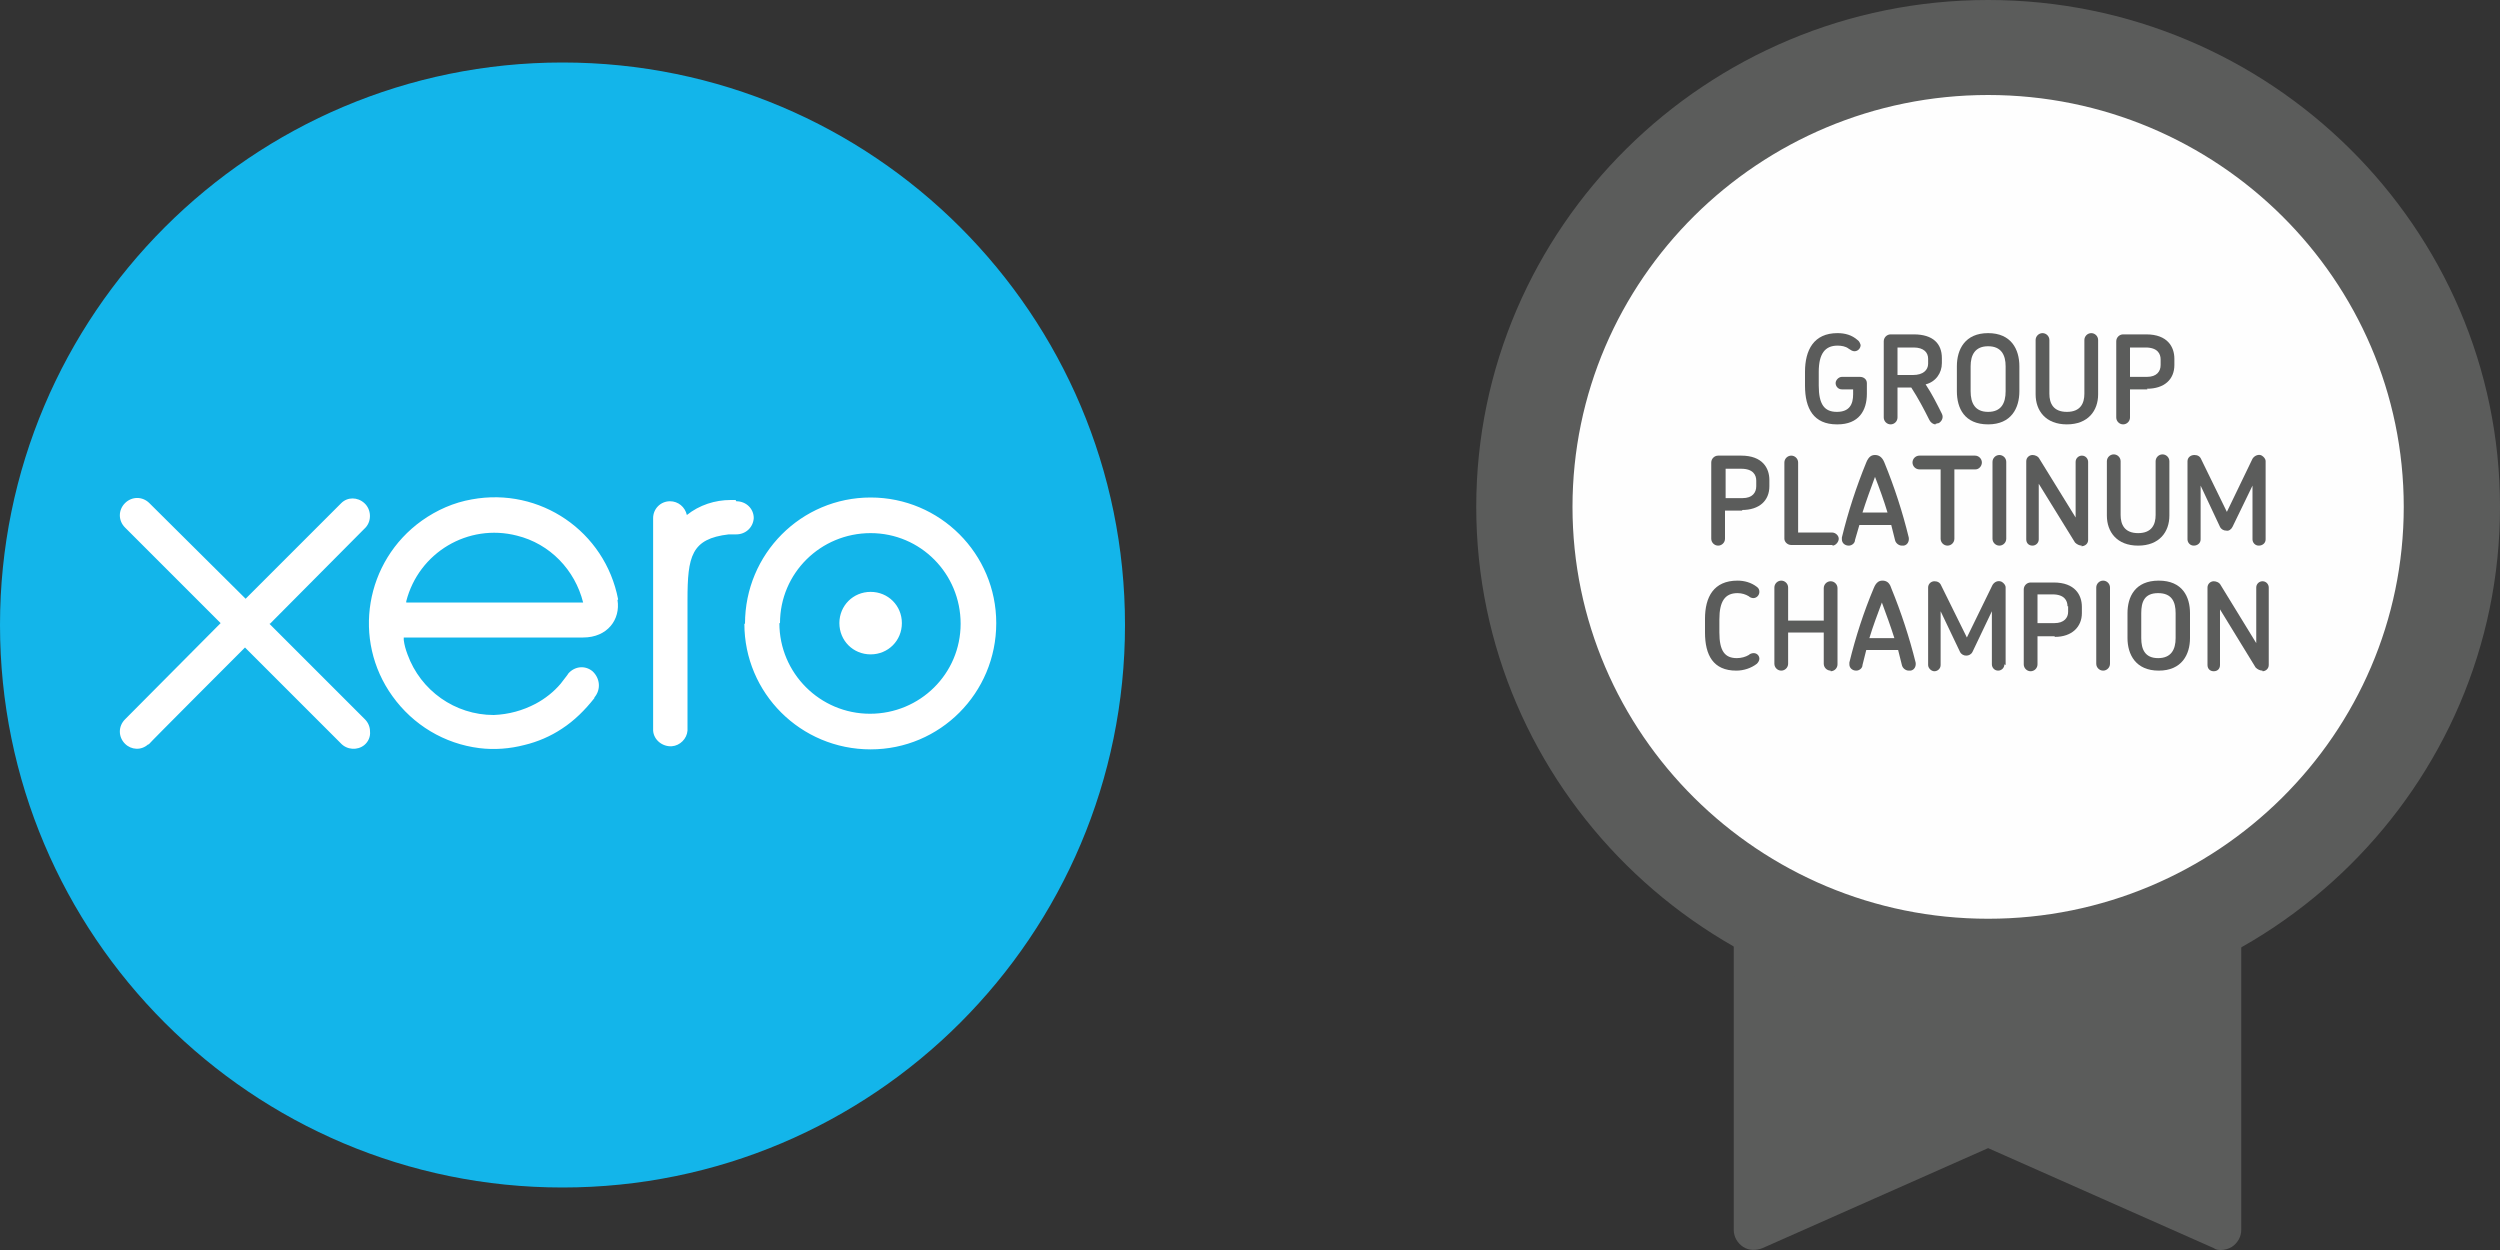 <?xml version="1.0" encoding="UTF-8"?>
<svg id="Layer_1" xmlns="http://www.w3.org/2000/svg" version="1.1" viewBox="0 0 400 200">
  <rect x="0" y="0" width="400" height="200" fill="#333333" stroke="none"/>
  <!-- Generator: Adobe Illustrator 29.5.0, SVG Export Plug-In . SVG Version: 2.1.0 Build 137)  -->
  <defs>
    <style>
      .st0 {
        fill: #fefefe;
      }

      .st0, .st1 {
        fill-rule: evenodd;
      }

      .st2 {
        fill: #13b5ea;
      }

      .st3 {
        fill: #fff;
      }

      .st1 {
        fill: #5b5c5b;
      }
    </style>
  </defs>
  <g id="a61dac3c-6d0d-4b60-accb-046bf5bddd01">
    <g>
      <polygon id="fe053e2d-daf0-4e8e-9324-468d8ec8026f" class="st1" points="318.5 180.4 355.5 196.8 355.5 95.5 280.7 95.5 280.7 196.8 317.8 180.4 318.5 180.4"/>
      <g id="b341e5df-29b0-40cc-8173-24177f358ec8">
        <g id="bb6b67f2-b0a8-4eeb-8ccb-2c26364c9959">
          <path id="e650dd84-6729-4da3-b2e3-4ee97c2586ff" class="st1" d="M284,98.7v93.1l32.5-14.4c.4-.2.9-.3,1.3-.3h.6c.5,0,.9,0,1.3.3l32.5,14.4v-93.1h-68.3ZM355.5,200c-.5,0-.9,0-1.3-.3l-36.1-16-36.1,16c-1,.4-2.2.4-3.1-.2-.9-.6-1.5-1.6-1.5-2.7v-101.3c0-1.8,1.5-3.2,3.2-3.2h74.8c1.8,0,3.2,1.4,3.2,3.2v101.3c0,1.1-.6,2.1-1.5,2.7-.5.3-1.1.5-1.8.5h0Z"/>
        </g>
        <path id="b8b753a2-e3fa-4cbf-ba1b-a3de6df71b2f" class="st0" d="M392.3,81.1c0,40.6-33.2,73.5-74.2,73.5s-74.2-32.9-74.2-73.5S277.2,7.6,318.1,7.6s74.2,32.9,74.2,73.5"/>
        <g id="f241d137-bde7-4e54-a69e-5f6d8f65ee31">
          <path id="f3c0ae5a-7fb5-44cd-8609-482aec6d9293" class="st1" d="M318.1,15.2c-36.7,0-66.5,29.6-66.5,65.9s29.8,65.9,66.5,65.9,66.5-29.6,66.5-65.9-29.8-65.9-66.5-65.9M318.1,162.2c-45.1,0-81.9-36.4-81.9-81.1S273,0,318.1,0s81.9,36.4,81.9,81.1-36.7,81.1-81.9,81.1"/>
        </g>
      </g>
      <g id="fe5558df-499a-482e-8274-f1bd4f163d4f">
        <path id="f854c669-9745-491b-8f2a-daa89b1be666" class="st1" d="M281,76.9c0-.9-.5-1.9-2.4-1.9h-2.5v4.7h2.7c1.6,0,2.2-.9,2.2-1.9v-.9ZM278.8,81.7h-2.8v4.5c0,.6-.5,1.1-1.1,1.1-.6,0-1.1-.5-1.1-1.1v-12.2c0-.6.5-1.1,1.1-1.1h3.7c3.4,0,4.5,2,4.5,3.9v1c0,2.3-1.6,3.8-4.4,3.8h0Z"/>
        <path id="bbf48dec-6156-44b8-a064-afd9df3606e8" class="st1" d="M293.2,87.2h-6.6c-.6,0-1.1-.5-1.1-1,0,0,0,0,0,0v-12.2c0-.6.5-1.1,1.1-1.1.6,0,1.1.5,1.1,1.1v11.2h5.4c.6,0,1.1.5,1.1,1s-.5,1.1-1,1.1c0,0,0,0,0,0"/>
        <path id="b8eb1c0a-d5e5-43bc-af22-7280498725ba" class="st1" d="M300,76.3c-.7,1.9-1.4,3.8-2,5.7h4c-.6-2-1.3-3.9-2-5.7M304.3,87.3c-.5,0-1-.4-1.1-.9-.2-.8-.4-1.6-.6-2.4h-5.1c-.2.8-.5,1.6-.7,2.4,0,.5-.5.9-1,.9-.6,0-1.1-.4-1.1-1,0-.1,0-.2,0-.3,1-4.1,2.3-8.1,3.9-12,.4-1,.9-1.2,1.4-1.2s1.1.2,1.5,1.2c1.6,3.9,2.9,7.9,3.9,12,.1.6-.2,1.2-.8,1.3,0,0-.2,0-.3,0"/>
        <path id="acde474e-9c77-472f-be33-88ee3510d0cb" class="st1" d="M316,75.1h-3.3v11.1c0,.6-.5,1.1-1.1,1.1,0,0,0,0,0,0-.6,0-1.1-.5-1.1-1.1,0,0,0,0,0,0v-11.1h-3.4c-.6,0-1.1-.5-1.1-1.1,0,0,0,0,0,0,0-.6.5-1.1,1.1-1.1h8.9c.6,0,1.1.5,1.1,1.1,0,0,0,0,0,0,0,.6-.5,1.1-1,1.1,0,0,0,0,0,0"/>
        <path id="aa539db0-f471-47fe-9838-13554cc4783f" class="st1" d="M319.9,87.3c-.6,0-1.1-.5-1.1-1.1,0,0,0,0,0,0v-12.3c0-.6.5-1.1,1.1-1.1.6,0,1.1.5,1.1,1.1v12.3c0,.6-.5,1.1-1.1,1.1,0,0,0,0,0,0"/>
        <path id="a00c3cc8-ec6d-4462-82b1-4f04370d415c" class="st1" d="M333.1,87.3c-.4,0-.8-.2-1.1-.5l-5.8-9.4v8.9c0,.6-.5,1-1,1,0,0,0,0,0,0-.6,0-1-.4-1-1v-12.5c0-.6.5-1,1-1,0,0,0,0,0,0,.4,0,.9.2,1.1.6l5.8,9.4v-8.9c0-.6.5-1,1-1,.6,0,1,.5,1,1,0,0,0,0,0,0v12.5c0,.6-.5,1-1.1,1,0,0,0,0,0,0"/>
        <path id="e530dbd9-080d-4c7e-a935-d6c2e94f7b21" class="st1" d="M342.1,87.3c-3.4,0-5-2.2-5-4.8v-8.7c0-.6.5-1.1,1.1-1.1.6,0,1.1.5,1.1,1.1v8.6c0,1.5.6,2.9,2.8,2.9s2.8-1.4,2.8-2.9v-8.6c0-.6.5-1.1,1.1-1.1h0c.6,0,1.1.5,1.1,1.1v8.7c0,2.6-1.6,4.8-5,4.8"/>
        <path id="bd6f5030-4b91-4e6b-851a-8aa43873a0cf" class="st1" d="M362.5,86.3c0,.6-.5,1-1.1,1-.6,0-1-.5-1-1v-8.6l-3.2,6.6c-.2.4-.6.7-1,.6-.4,0-.8-.2-1-.6l-3.1-6.6v8.6c0,.6-.5,1-1.1,1-.6,0-1-.5-1-1v-12.5c0-.6.5-1,1.1-1,0,0,0,0,0,0,.5,0,.9.2,1.1.7l4.1,8.4,4.1-8.5c.3-.5,1-.8,1.5-.5.3.2.6.5.6.9v12.5Z"/>
        <path id="a320f2d7-7eb0-4ca0-9b61-e9e013aee441" class="st1" d="M280.6,95.7c-.3,0-.6-.1-.8-.3-.5-.3-1.1-.5-1.8-.5-2,0-2.9,1.3-2.9,4.2v2.1c0,3,.9,4.1,2.8,4.1.7,0,1.4-.2,1.9-.5.2-.2.5-.3.8-.3.5,0,.9.4.9.9,0,0,0,0,0,0,0,.3-.2.6-.4.8-.9.7-2.1,1.1-3.3,1.1-3.7,0-5-2.5-5-6.1v-2.2c0-3.5,1.4-6.1,5.2-6.1,1.1,0,2.2.3,3.1,1,.3.2.4.5.4.8,0,.5-.4,1-1,1,0,0,0,0,0,0"/>
        <path id="a209a31e-34dc-4ff3-89c1-c014b4d122a1" class="st1" d="M292.9,107.3c-.6,0-1.1-.5-1.1-1.1h0v-5h-5.7v5c0,.6-.5,1.1-1.1,1.1,0,0,0,0,0,0-.6,0-1.1-.5-1.1-1.1h0v-12.2c0-.6.5-1.1,1.1-1.1.6,0,1.1.5,1.1,1.1h0v5.3h5.7v-5.2c0-.6.5-1.1,1.1-1.1.6,0,1.1.5,1.1,1.1v12.2c0,.6-.5,1.1-1.1,1.1"/>
        <path id="a4e30ab0-e9bc-49b7-a943-a20c78f52960" class="st1" d="M301.1,96.4c-.7,1.9-1.4,3.7-2,5.7h4c-.6-1.9-1.3-3.8-2-5.7M305.4,107.3c-.5,0-1-.4-1.1-.9-.2-.8-.4-1.6-.6-2.4h-5.1c-.2.8-.4,1.6-.6,2.4,0,.5-.5.9-1,.9-.6,0-1.1-.4-1.1-1,0-.1,0-.2,0-.3,1-4.1,2.3-8.1,3.9-11.9.4-1,.9-1.2,1.4-1.2s1.1.2,1.4,1.2c1.6,3.9,2.9,7.9,3.9,11.9.1.6-.2,1.2-.8,1.3,0,0-.2,0-.3,0"/>
        <path id="f52d7a00-c7c2-4a52-89c3-d4231954b6b3" class="st1" d="M320.7,106.3c0,.6-.5,1-1,1-.6,0-1-.5-1-1v-8.5l-3.1,6.5c-.2.4-.6.6-1,.6-.4,0-.8-.2-1-.6l-3.1-6.5v8.6c0,.6-.5,1-1,1-.5,0-1-.5-1-1v-12.4c0-.6.5-1,1-1,0,0,0,0,0,0,.5,0,.9.2,1.1.7l4.1,8.3,4.1-8.4c.3-.5.9-.8,1.5-.5.3.2.6.5.6.9v12.4Z"/>
        <path id="aa418868-5718-44db-9fa7-d8bc0a15f4a6" class="st1" d="M330.8,97c0-.9-.5-1.9-2.4-1.9h-2.4v4.6h2.7c1.6,0,2.2-.9,2.2-1.8v-.9ZM328.7,101.8h-2.7v4.5c0,.6-.5,1.1-1.1,1.1,0,0,0,0,0,0-.6,0-1.1-.5-1.1-1.1,0,0,0,0,0,0v-12c0-.6.5-1.1,1.1-1.1h3.7c3.4,0,4.5,2,4.5,3.9v1c0,2.2-1.6,3.8-4.3,3.8h0Z"/>
        <path id="fae548a2-b0a8-403e-b423-a0694b217293" class="st1" d="M336.5,107.3c-.6,0-1.1-.5-1.1-1.1h0v-12.2c0-.6.5-1.1,1.1-1.1.6,0,1.1.5,1.1,1.1v12.2c0,.6-.5,1.1-1.1,1.1,0,0,0,0,0,0"/>
        <path id="f9ca0be1-d026-45a1-8eca-0bb064e19fe4" class="st1" d="M348.1,98.1c0-1.8-.6-3.2-2.8-3.2s-2.7,1.4-2.7,3.2v4c0,1.8.6,3.2,2.7,3.2s2.8-1.4,2.8-3.2v-4ZM345.4,107.3c-3.7,0-5-2.6-5-5.2v-4c0-2.6,1.2-5.2,5-5.2s5,2.6,5,5.2v4c0,2.6-1.3,5.2-5,5.2Z"/>
        <path id="a6a285f4-4aa0-4903-8e01-27503bc32083" class="st1" d="M362,107.3c-.4,0-.8-.2-1.1-.5l-5.7-9.3v8.9c0,.6-.4,1-1,1,0,0,0,0,0,0-.6,0-1-.4-1-1v-12.4c0-.6.5-1,1-1,0,0,0,0,0,0,.4,0,.9.2,1.1.6l5.7,9.3v-8.9c0-.6.5-1,1-1,.6,0,1,.5,1,1v12.4c0,.6-.5,1-1,1,0,0,0,0,0,0"/>
        <path id="a5a661bc-d5ce-4f00-afe4-fbe96f202125" class="st1" d="M293.9,67.9c-3.7,0-5.1-2.5-5.1-6.2v-2.2c0-3.5,1.4-6.2,5.2-6.2,1.2,0,2.3.3,3.2,1.1.3.2.4.5.5.8,0,.5-.4,1-1,1,0,0,0,0,0,0-.3,0-.6-.2-.9-.4-.5-.4-1.2-.5-1.8-.5-2,0-3,1.3-3,4.2v2.2c0,3,.9,4.2,2.9,4.2s2.6-1.2,2.6-2.8v-.8h-1.8c-.6,0-1-.5-1-1s.5-1,1-1h2.9c.6,0,1.1.4,1.1,1,0,0,0,0,0,0v1.7c0,2.7-1.3,4.9-4.7,4.9"/>
        <path id="bee11be2-ad8d-412e-91c5-c84fee6b698f" class="st1" d="M308.5,57.4c0-1-.7-1.8-2.3-1.8h-2.6v4.4h2.5c1.6,0,2.4-.8,2.4-1.8v-.8ZM309.7,67.9c-.4,0-.8-.3-1-.7-.9-1.8-1.8-3.5-2.9-5.2h-2.2v4.8c0,.6-.5,1.1-1.1,1.1,0,0,0,0,0,0-.6,0-1.1-.5-1.1-1.1,0,0,0,0,0,0v-12.2c0-.6.5-1.1,1.1-1.1h3.7c3.1,0,4.5,1.5,4.5,3.8v.8c0,1.6-1,3-2.6,3.4,1,1.5,1.8,3.1,2.6,4.7.3.6,0,1.2-.5,1.5-.2,0-.3.1-.5.1Z"/>
        <path id="bf33a68b-04e5-46d3-9f3a-4380fd242ef1" class="st1" d="M320.9,58.6c0-1.8-.7-3.2-2.8-3.2s-2.8,1.4-2.8,3.2v4c0,1.9.7,3.3,2.8,3.3s2.8-1.4,2.8-3.3v-4ZM318.1,67.9c-3.8,0-5-2.6-5-5.3v-4c0-2.7,1.3-5.3,5-5.3s5,2.6,5,5.3v4c0,2.7-1.3,5.3-5,5.3Z"/>
        <path id="ad54a533-2652-40a5-87e2-51e7d624d806" class="st1" d="M330.7,67.9c-3.4,0-5-2.2-5-4.8v-8.7c0-.6.5-1.1,1.1-1.1.6,0,1.1.5,1.1,1.1v8.6c0,1.5.6,2.9,2.8,2.9s2.8-1.4,2.8-2.9v-8.6c0-.6.5-1.1,1.1-1.1,0,0,0,0,0,0,.6,0,1.1.5,1.1,1.1v8.7c0,2.6-1.6,4.8-5,4.8"/>
        <path id="bf08a2f2-8d45-41dc-a64b-029da2686ae8" class="st1" d="M345.7,57.5c0-.9-.5-1.9-2.4-1.9h-2.5v4.7h2.7c1.6,0,2.2-.9,2.2-1.9v-.9ZM343.6,62.3h-2.8v4.5c0,.6-.5,1.1-1.1,1.1-.6,0-1.1-.5-1.1-1.1v-12.2c0-.6.5-1.1,1.1-1.1h3.7c3.4,0,4.5,2,4.5,3.9v1c0,2.3-1.6,3.8-4.4,3.8h0Z"/>
      </g>
    </g>
  </g>
  <g>
    <path class="st2" d="M90,190c49.7,0,90-40.3,90-90S139.7,10,90,10,0,50.3,0,100s40.3,90,90,90"/>
    <path class="st3" d="M43.2,99.8l15.3-15.4c1-1.1.9-2.9-.2-3.9-1.1-1-2.7-1-3.7,0l-15.3,15.3-15.4-15.3c-1.1-1.1-2.8-1.1-3.9,0-1.1,1.1-1.1,2.8,0,3.9l15.3,15.3-15.3,15.4c-1.1,1.1-1.1,2.8,0,3.9,1,1,2.6,1.1,3.7.1h.1c0-.1,15.4-15.5,15.4-15.5l15.3,15.3c1,1.1,2.7,1.2,3.8.3.6-.5,1-1.3.9-2.2,0-.7-.3-1.4-.8-1.9l-15.3-15.3M134.3,99.7c0,2.8,2.2,5,5,5,2.8,0,5-2.2,5-5,0-2.8-2.2-5-5-5,0,0,0,0,0,0-2.8,0-5,2.2-5,5,0,0,0,0,0,0M124.8,99.7c0-8,6.5-14.4,14.5-14.4,8,0,14.4,6.5,14.4,14.5,0,8-6.5,14.4-14.5,14.4-8,0-14.5-6.5-14.5-14.5M119.1,99.8c0,11.1,9,20.1,20.2,20.1,11.1,0,20.1-9,20.1-20.2,0-11.1-9-20.1-20.1-20.1-11.1,0-20.1,9-20.1,20.2M117.7,80h-.8c-2.5,0-5,.8-7,2.4-.3-1.3-1.4-2.2-2.7-2.2-1.5,0-2.7,1.2-2.7,2.7h0v34c.1,1.5,1.5,2.6,3,2.5,1.3-.1,2.4-1.2,2.5-2.5v-20.9c0-7,.6-9.8,6.6-10.5.4,0,.8,0,1.2,0,1.5,0,2.7-1.1,2.8-2.6,0,0,0,0,0,0,0-1.5-1.2-2.7-2.8-2.7M65,96.4c0,0,0-.2,0-.2,2-7.8,9.9-12.5,17.7-10.5,5.3,1.3,9.3,5.5,10.6,10.7h-28.3ZM98.9,95.9c-2.1-10.9-12.5-18-23.4-16-2.9.5-5.6,1.7-8,3.4-9.1,6.5-11.2,19.1-4.7,28.1,3.3,4.6,8.3,7.6,13.9,8.3,2.4.3,4.9.1,7.2-.5,2.1-.5,4.2-1.4,6-2.6,2-1.3,3.7-3,5.2-4.9,0,0,0,0,0-.1,1.1-1.3.9-3.1-.3-4.2-1.2-1-2.9-.8-3.9.4,0,0-.1.2-.2.3-.3.4-.6.8-1,1.3-1.1,1.3-2.5,2.4-4,3.2-2.1,1.1-4.3,1.7-6.7,1.8-6.2,0-11.7-3.9-13.8-9.7-.3-.8-.5-1.5-.6-2.3v-.4h28.7c3.9,0,6-2.9,5.5-6h0Z"/>
  </g>
</svg>